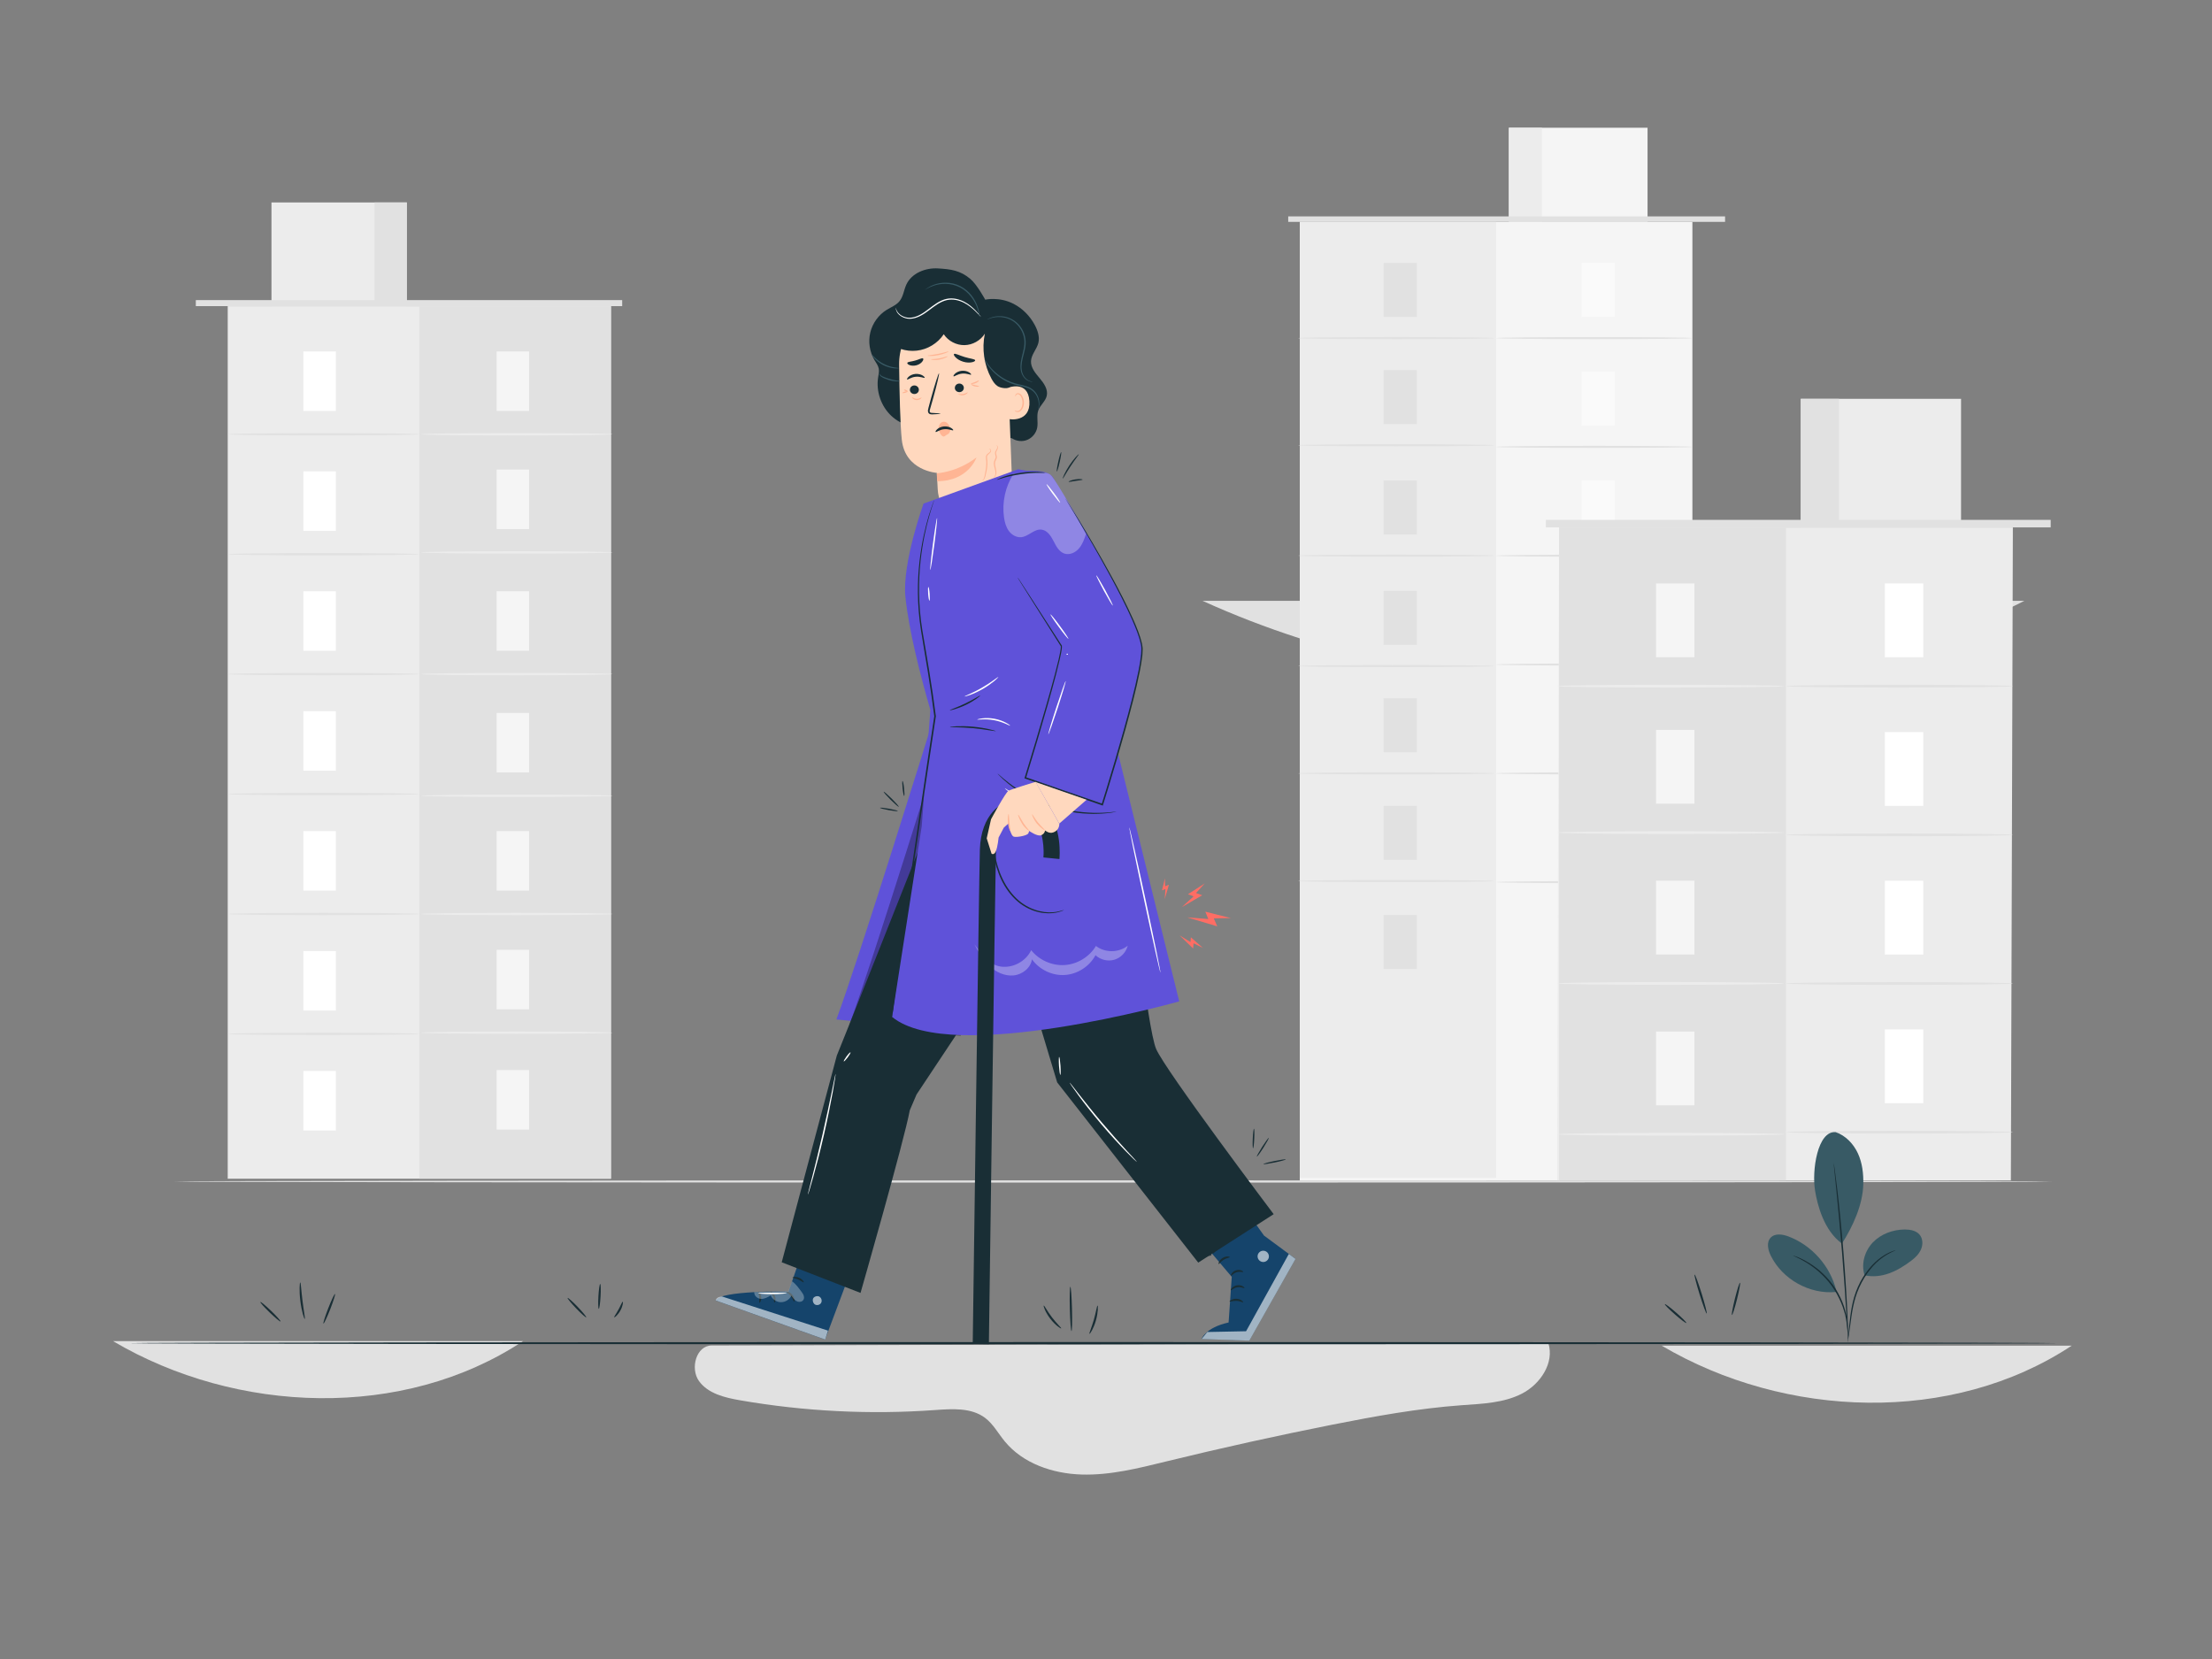 <?xml version="1.0" encoding="UTF-8"?><svg id="a" xmlns="http://www.w3.org/2000/svg" viewBox="0 0 400 300"><rect x="0" y="0" width="400" height="300" fill="#808080" stroke="none"/><defs><style>.b{fill:#fff;}.c{fill:#fafafa;}.d{opacity:.6;}.e{fill:#f5f5f5;}.f{fill:#e1e1e1;}.g{fill:#385a65;}.h{opacity:.3;}.i{fill:#192e35;}.j{fill:#5f52d9;}.k{fill:#ffd8be;}.l{fill:#ffb594;}.m{fill:#15446b;}.n{fill:#ff6d64;}.o{fill:#ececec;}</style></defs><g><path class="i" d="M160.36,56.02c.8-.49,1.72-.84,2.31-1.57,.68-.84,.77-2.01,1.23-3,.96-2.07,3.47-3.06,5.75-2.91,2.28,.14,3.99,.35,5.82,1.9,1.22,1.03,2.69,3.75,2.69,3.75,0,0,2.49-.58,5.08,.73,1.64,.83,2.98,2.19,3.86,3.81,.54,1.01,.94,2.17,.67,3.28-.29,1.15-1.27,2.09-1.33,3.27-.07,1.19,.8,2.21,1.57,3.12,.77,.91,1.55,2.04,1.27,3.2-.24,.99-1.19,1.67-1.53,2.63-.34,.98,0,2.07-.19,3.1-.18,.96-.87,1.82-1.77,2.2-.9,.38-2,.27-2.81-.28l-14.75-2.12c-2.48,.55-5.21-.2-7.06-1.94-1.85-1.74-2.77-4.42-2.38-6.93,.08-.53,.22-1.06,.12-1.59-.11-.58-.48-1.06-.78-1.56-.88-1.49-1.16-3.32-.75-5,.41-1.68,1.5-3.18,2.97-4.09Z"/><path class="k" d="M176.7,94.89c3.66-.22,6.47-3.32,6.34-6.98l-.83-22.05c-.04-5.93-3.51-10.85-9.44-10.65l-.55,.05c-5.5,.51-9.69,5.15-9.63,10.68,.06,5.14,.19,10.82,.48,13.55,.59,5.66,6.34,6.02,6.34,6.02,.01,0,.08,1.32,.16,2.98,.18,3.75,3.39,6.63,7.13,6.4h0Z"/><path class="l" d="M169.4,85.58s3.59-.12,7.18-2.86c0,0-1.42,4.29-7.12,4.3l-.06-1.44Z"/><g><path class="i" d="M164.53,70.51c.02,.43,.41,.76,.86,.74,.45-.02,.79-.38,.77-.81-.02-.43-.41-.76-.85-.74-.45,.02-.79,.38-.77,.81Z"/><path class="i" d="M164.03,68.62c.11,.1,.68-.41,1.55-.49,.87-.09,1.55,.3,1.63,.18,.04-.05-.08-.23-.37-.41-.29-.18-.78-.33-1.32-.28-.54,.05-.98,.29-1.22,.52-.25,.23-.32,.43-.27,.47Z"/></g><g><path class="i" d="M172.66,70.17c.02,.43,.41,.76,.86,.74,.45-.02,.79-.38,.77-.81-.02-.43-.41-.76-.85-.74-.45,.02-.79,.38-.77,.81Z"/><path class="i" d="M172.43,68.05c.11,.1,.68-.41,1.55-.49,.87-.09,1.55,.3,1.63,.18,.04-.05-.08-.23-.37-.41-.29-.18-.78-.33-1.32-.28-.54,.05-.98,.29-1.22,.52-.25,.23-.32,.43-.27,.47Z"/></g><path class="i" d="M170.07,74.79s-.55-.09-1.44-.12c-.22,0-.44-.03-.49-.18-.07-.16,0-.4,.09-.67,.16-.56,.33-1.14,.5-1.75,.69-2.49,1.17-4.54,1.07-4.56-.1-.03-.74,1.97-1.43,4.47-.16,.61-.32,1.2-.47,1.76-.06,.26-.18,.56-.03,.88,.08,.16,.25,.27,.4,.29,.15,.03,.27,.02,.38,.02,.89-.03,1.43-.08,1.43-.13Z"/><path class="i" d="M176.35,65.16c-.04-.25-.92-.29-1.91-.6-.99-.29-1.75-.73-1.93-.54-.08,.09,.02,.34,.31,.62,.28,.29,.77,.59,1.36,.77,.59,.18,1.17,.18,1.56,.1,.4-.08,.62-.23,.6-.35Z"/><path class="i" d="M166.92,64.83c-.2-.16-.73,.19-1.43,.37-.69,.21-1.33,.19-1.42,.42-.04,.11,.1,.28,.41,.4,.3,.12,.77,.16,1.25,.03,.48-.13,.86-.41,1.05-.67,.2-.26,.23-.48,.14-.56Z"/><path class="k" d="M182.13,70.17c.09-.05,3.79-1.51,4.02,2.37,.23,3.88-3.71,3.32-3.73,3.21-.01-.11-.29-5.58-.29-5.58Z"/><path class="l" d="M183.52,74.21s.07,.04,.19,.09c.11,.04,.31,.07,.51-.02,.4-.18,.71-.85,.68-1.55-.01-.35-.11-.69-.25-.96-.14-.28-.33-.46-.54-.49-.21-.04-.35,.1-.39,.21-.05,.11-.02,.19-.04,.2-.01,.01-.09-.06-.07-.22,.01-.08,.05-.17,.14-.25,.09-.08,.22-.13,.37-.12,.3,0,.59,.26,.74,.56,.17,.3,.29,.67,.3,1.07,.02,.78-.33,1.54-.89,1.74-.27,.09-.5,.02-.63-.07-.13-.09-.15-.17-.14-.18Z"/><path class="l" d="M179.66,86.37s.1-.01,.22-.13c.12-.11,.24-.34,.28-.63,.04-.29-.01-.65-.11-1.01-.08-.36-.19-.76-.07-1.14,.06-.19,.18-.36,.25-.58,.08-.22,.01-.46-.05-.63-.06-.18-.09-.33-.05-.47,.04-.14,.12-.27,.18-.4,.15-.25,.16-.53,.09-.69-.08-.16-.2-.18-.2-.17-.01,.02,.08,.06,.12,.19,.04,.14,.02,.36-.14,.59-.07,.12-.16,.25-.22,.43-.06,.18-.02,.4,.03,.57,.05,.18,.09,.35,.03,.52-.05,.17-.17,.35-.25,.57-.14,.46,0,.9,.09,1.25,.11,.36,.17,.67,.15,.95-.01,.27-.1,.48-.19,.59-.09,.12-.17,.17-.16,.18Z"/><path class="l" d="M177.57,86.92s.11,0,.24-.1c.14-.11,.27-.33,.36-.62,.14-.58,.36-1.37,.39-2.29,0-.23,0-.45-.02-.67-.02-.22-.07-.42-.06-.59,0-.37,.34-.52,.55-.75,.11-.11,.19-.25,.19-.39,0-.15-.07-.25-.14-.31-.16-.12-.28-.04-.26-.03,0,.02,.1-.02,.21,.09,.05,.05,.09,.14,.08,.23-.01,.1-.08,.2-.18,.3-.1,.1-.24,.17-.38,.3-.14,.12-.26,.33-.27,.55-.02,.21,.03,.42,.05,.63,.02,.21,.03,.42,.02,.64-.03,.88-.22,1.68-.33,2.26-.06,.28-.16,.49-.27,.6-.1,.12-.2,.15-.19,.16Z"/><path class="i" d="M161.12,61.5c1.33-3.69,4.68-6.58,8.52-7.35,3.84-.77,8.05,.61,10.69,3.5,2.64,2.89,3.64,7.2,2.53,10.96-.15,.52,.12,1.16-.35,1.44-.5,.3-1.66,.09-2.14-.24-.48-.33-.81-.83-1.09-1.35-1.33-2.45-1.76-5.39-1.19-8.12-.78,1.24-2.22,2.05-3.69,2.07-1.47,.02-2.93-.74-3.74-1.97-1.09,1.64-2.93,2.76-4.89,2.97-1.96,.22-4-.46-5.42-1.82l.77-.11Z"/><path class="l" d="M171.39,76.6c-.29-.34-.75-.43-1.11-.23-.36,.2-.59,.69-.55,1.17,.03,.49,.41,1.22,.79,1.38,.26,.11,.45-.2,.71-.31,.19-.08,.38-.22,.49-.43,.16-.3,.14-.71,0-1.05-.13-.33-.25-.45-.48-.68"/><path class="l" d="M168.34,64.98c-.01,.06,.71,.21,1.58,.04,.88-.16,1.49-.55,1.46-.6-.03-.06-.67,.23-1.5,.38-.83,.16-1.53,.12-1.54,.18Z"/><path class="l" d="M167.71,64.32c0,.06,.9,.12,1.98-.1,1.08-.21,1.89-.61,1.87-.67-.03-.06-.85,.23-1.91,.44-1.06,.21-1.93,.26-1.93,.32Z"/><path class="l" d="M175.58,69.48c-.03,.05,.26,.28,.69,.39,.43,.11,.8,.05,.8,0,0-.07-.34-.11-.74-.22-.4-.1-.72-.23-.75-.17Z"/><path class="l" d="M175.56,69.38c0,.06,.39,.1,.82-.07,.44-.17,.69-.46,.65-.51-.04-.05-.34,.14-.73,.29-.39,.16-.74,.22-.74,.28Z"/><path class="l" d="M163.48,70.48c-.02,.06,.1,.17,.28,.24s.34,.09,.36,.03c.02-.06-.1-.17-.28-.24-.18-.07-.34-.09-.36-.03Z"/><path class="l" d="M163.18,71.06c.02,.06,.25,.05,.52-.03,.27-.08,.47-.19,.45-.25-.02-.06-.25-.05-.52,.03-.27,.08-.47,.19-.45,.25Z"/><path class="l" d="M164.9,71.81s.02,.13,.16,.26c.14,.13,.39,.26,.69,.28,.3,.01,.56-.1,.71-.22,.15-.12,.2-.23,.18-.25-.04-.05-.38,.26-.88,.24-.5-.02-.81-.35-.86-.31Z"/><path class="l" d="M173.23,71.23s.38,.33,.95,.24c.58-.09,.88-.49,.83-.52-.05-.05-.37,.22-.87,.3-.49,.09-.89-.07-.92,0Z"/><path class="g" d="M186.8,69.02s-.26,0-.67-.16c-.4-.17-.95-.61-1.22-1.36-.28-.75-.22-1.73,.04-2.76,.12-.52,.28-1.06,.4-1.64,.12-.58,.18-1.21,.08-1.84-.18-1.27-.87-2.36-1.72-3.05-.86-.7-1.86-.99-2.68-1.03-.83-.05-1.49,.12-1.92,.29-.21,.08-.38,.16-.48,.22-.1,.06-.16,.09-.15,.1,0,.02,.23-.1,.66-.24,.43-.13,1.08-.28,1.88-.21,.79,.06,1.75,.35,2.56,1.03,.81,.67,1.45,1.72,1.62,2.92,.18,1.21-.23,2.35-.46,3.4-.25,1.05-.3,2.08,.02,2.87,.31,.79,.91,1.23,1.34,1.38,.22,.08,.4,.1,.52,.1,.12,0,.18-.01,.18-.02Z"/><path class="b" d="M161.99,55.62s0,.07,0,.19c.02,.12,.06,.31,.16,.52,.2,.43,.74,.96,1.56,1.2,.83,.27,1.91,.05,2.88-.49,.99-.53,1.89-1.37,2.95-2.04,.53-.33,1.09-.6,1.66-.73,.57-.13,1.14-.12,1.67-.02,1.07,.2,1.93,.72,2.58,1.22,.65,.51,1.12,.99,1.44,1.33,.32,.34,.5,.53,.51,.52,.01,0-.14-.22-.44-.58-.3-.35-.76-.86-1.41-1.39-.65-.53-1.53-1.07-2.64-1.3-.55-.11-1.16-.13-1.76,0-.6,.13-1.19,.41-1.73,.75-1.09,.69-1.97,1.53-2.93,2.05-.94,.54-1.95,.75-2.73,.52-.79-.21-1.31-.69-1.53-1.08-.23-.4-.22-.67-.25-.67Z"/><path class="g" d="M167.2,52.47s.61-.48,1.77-.85c.57-.18,1.29-.32,2.09-.29,.79,.02,1.67,.2,2.49,.62,.82,.41,1.48,1.01,1.98,1.63,.5,.62,.84,1.26,1.07,1.82,.45,1.13,.49,1.9,.54,1.89,.01,0,.01-.19-.03-.53-.04-.34-.15-.83-.36-1.42-.21-.58-.55-1.25-1.05-1.9-.51-.65-1.19-1.27-2.05-1.7-.85-.43-1.76-.62-2.58-.62-.82-.02-1.56,.14-2.14,.35-.58,.21-1.02,.46-1.3,.66-.28,.2-.42,.33-.41,.34Z"/><path class="g" d="M157.61,64.07s.13,.3,.48,.7c.34,.4,.91,.88,1.63,1.25,.72,.36,1.44,.53,1.97,.58,.53,.05,.85,0,.85-.03,0-.07-1.31-.03-2.71-.75-1.41-.7-2.15-1.79-2.21-1.74Z"/><path class="g" d="M159.02,67.53s-.03,.06,0,.17c.03,.11,.12,.26,.28,.38,.32,.24,.8,.44,1.35,.62,1.12,.35,2.07,.3,2.07,.24,0-.07-.92-.12-2-.46-.53-.17-1.03-.35-1.33-.53-.31-.19-.34-.43-.37-.43Z"/><path class="g" d="M187.71,74.05s.03-.04,.07-.14c.04-.09,.08-.23,.12-.42,.07-.37,.09-.93-.13-1.58-.21-.64-.7-1.37-1.51-1.79-.81-.43-1.8-.53-2.75-.81-1.93-.57-3.4-1.75-4.26-2.72-.88-.99-1.22-1.74-1.26-1.72-.01,0,.07,.2,.24,.53,.18,.33,.47,.79,.9,1.3,.84,1.02,2.34,2.26,4.32,2.84,.98,.29,1.95,.38,2.72,.78,.77,.38,1.24,1.05,1.46,1.65,.23,.61,.23,1.15,.19,1.51-.05,.36-.12,.56-.1,.56Z"/><path class="i" d="M169.19,78.11c.11,.1,.68-.41,1.55-.49,.87-.09,1.55,.3,1.63,.18,.04-.05-.08-.23-.37-.41-.29-.18-.78-.33-1.32-.28-.54,.05-.98,.29-1.22,.52-.25,.23-.32,.43-.27,.47Z"/></g><path class="f" d="M217.46,108.65c44.81,20.37,105.2,22.1,148.61,0H217.46Z"/><path class="f" d="M371.16,213.65c0,.11-76.07,.2-169.88,.2s-169.89-.09-169.89-.2,76.05-.2,169.89-.2,169.88,.09,169.88,.2Z"/><g><rect class="o" x="41.18" y="55.37" width="69.3" height="157.78"/><rect class="f" x="75.83" y="55.37" width="34.65" height="157.78"/><rect class="o" x="49.09" y="36.61" width="24.47" height="18.76"/><rect class="f" x="67.73" y="36.61" width="5.83" height="18.76"/><rect class="f" x="35.41" y="54.27" width="77.1" height="1.09"/><rect class="b" x="54.86" y="63.55" width="5.87" height="10.76"/><path class="f" d="M75.83,78.53c0,.11-7.76,.21-17.32,.21s-17.33-.09-17.33-.21,7.76-.21,17.33-.21,17.32,.09,17.32,.21Z"/><g><rect class="e" x="89.81" y="63.55" width="5.87" height="10.76"/><path class="o" d="M110.78,78.53c0,.11-7.76,.21-17.32,.21s-17.33-.09-17.33-.21,7.76-.21,17.33-.21,17.32,.09,17.32,.21Z"/></g><g><rect class="e" x="89.81" y="84.91" width="5.87" height="10.76"/><path class="o" d="M110.78,99.89c0,.11-7.76,.21-17.32,.21s-17.33-.09-17.33-.21,7.76-.21,17.33-.21,17.32,.09,17.32,.21Z"/></g><g><rect class="e" x="89.81" y="106.91" width="5.87" height="10.76"/><path class="o" d="M110.78,121.9c0,.11-7.76,.21-17.32,.21s-17.33-.09-17.33-.21,7.76-.21,17.33-.21,17.32,.09,17.32,.21Z"/></g><g><rect class="e" x="89.81" y="128.92" width="5.87" height="10.76"/><path class="o" d="M110.78,143.9c0,.11-7.76,.21-17.32,.21s-17.33-.09-17.33-.21,7.76-.21,17.33-.21,17.32,.09,17.32,.21Z"/></g><g><rect class="e" x="89.81" y="150.29" width="5.87" height="10.76"/><path class="o" d="M110.78,165.28c0,.11-7.76,.21-17.32,.21s-17.33-.09-17.33-.21,7.76-.21,17.33-.21,17.32,.09,17.32,.21Z"/></g><g><rect class="e" x="89.81" y="171.76" width="5.87" height="10.76"/><rect class="e" x="89.81" y="193.5" width="5.87" height="10.76"/><path class="o" d="M110.78,186.74c0,.11-7.76,.21-17.32,.21s-17.33-.09-17.33-.21,7.76-.21,17.33-.21,17.32,.09,17.32,.21Z"/></g><rect class="b" x="54.86" y="85.23" width="5.87" height="10.76"/><path class="f" d="M75.83,100.22c0,.11-7.76,.21-17.32,.21s-17.33-.09-17.33-.21,7.76-.21,17.33-.21,17.32,.09,17.32,.21Z"/><rect class="b" x="54.86" y="106.92" width="5.87" height="10.76"/><path class="f" d="M75.83,121.9c0,.11-7.76,.21-17.32,.21s-17.33-.09-17.33-.21,7.76-.21,17.33-.21,17.32,.09,17.32,.21Z"/><rect class="b" x="54.86" y="128.61" width="5.87" height="10.76"/><path class="f" d="M75.83,143.59c0,.11-7.76,.21-17.32,.21s-17.33-.09-17.33-.21,7.76-.21,17.33-.21,17.32,.09,17.32,.21Z"/><rect class="b" x="54.86" y="150.29" width="5.87" height="10.76"/><path class="f" d="M75.83,165.28c0,.11-7.76,.21-17.32,.21s-17.33-.09-17.33-.21,7.76-.21,17.33-.21,17.32,.09,17.32,.21Z"/><rect class="b" x="54.86" y="171.98" width="5.87" height="10.76"/><path class="f" d="M75.83,186.96c0,.11-7.76,.21-17.32,.21s-17.33-.09-17.33-.21,7.76-.21,17.33-.21,17.32,.09,17.32,.21Z"/><rect class="b" x="54.86" y="193.67" width="5.87" height="10.76"/></g><g><rect class="e" x="235.03" y="40.12" width="71" height="173.34" transform="translate(541.07 253.58) rotate(180)"/><rect class="o" x="235.03" y="40.12" width="35.5" height="172.87" transform="translate(505.57 253.11) rotate(180)"/><rect class="e" x="272.85" y="23.1" width="25.07" height="17.02" transform="translate(570.78 63.22) rotate(180)"/><rect class="o" x="272.85" y="23.1" width="5.98" height="17.02" transform="translate(551.68 63.22) rotate(180)"/><polyline class="f" points="311.95 40.12 311.95 39.13 232.95 39.13 232.95 40.12"/><rect class="c" x="286.01" y="47.54" width="6.01" height="9.76" transform="translate(578.03 104.85) rotate(180)"/><path class="f" d="M270.53,61.14c0,.1,7.95,.19,17.75,.19s17.75-.08,17.75-.19-7.95-.19-17.75-.19-17.75,.08-17.75,.19Z"/><g><rect class="f" x="250.2" y="47.54" width="6.01" height="9.76" transform="translate(506.41 104.85) rotate(180)"/><path class="f" d="M234.72,61.14c0,.1,7.95,.19,17.75,.19s17.75-.08,17.75-.19-7.95-.19-17.75-.19-17.75,.08-17.75,.19Z"/></g><g><rect class="f" x="250.2" y="66.92" width="6.01" height="9.76" transform="translate(506.41 143.61) rotate(180)"/><path class="f" d="M234.72,80.52c0,.1,7.95,.19,17.75,.19s17.75-.08,17.75-.19-7.95-.19-17.75-.19-17.75,.08-17.75,.19Z"/></g><g><rect class="f" x="250.2" y="86.89" width="6.01" height="9.76" transform="translate(506.41 183.54) rotate(180)"/><path class="f" d="M234.72,100.48c0,.1,7.95,.19,17.75,.19s17.75-.08,17.75-.19-7.95-.19-17.75-.19-17.75,.08-17.75,.19Z"/></g><g><rect class="f" x="250.2" y="106.86" width="6.01" height="9.76" transform="translate(506.41 223.48) rotate(180)"/><path class="f" d="M234.72,120.45c0,.1,7.95,.19,17.75,.19s17.75-.08,17.75-.19-7.95-.19-17.75-.19-17.75,.08-17.75,.19Z"/></g><g><rect class="f" x="250.2" y="126.25" width="6.01" height="9.76" transform="translate(506.41 262.27) rotate(180)"/><path class="f" d="M234.72,139.85c0,.1,7.95,.19,17.75,.19s17.75-.08,17.75-.19-7.95-.19-17.75-.19-17.75,.08-17.75,.19Z"/></g><g><rect class="f" x="250.2" y="145.73" width="6.01" height="9.76" transform="translate(506.41 301.22) rotate(180)"/><rect class="f" x="250.2" y="165.46" width="6.01" height="9.76" transform="translate(506.41 340.68) rotate(180)"/><path class="f" d="M234.72,159.32c0,.1,7.95,.19,17.75,.19s17.75-.08,17.75-.19-7.95-.19-17.75-.19-17.75,.08-17.75,.19Z"/></g><rect class="c" x="286.01" y="67.22" width="6.01" height="9.76" transform="translate(578.03 144.2) rotate(180)"/><path class="f" d="M270.53,80.81c0,.1,7.95,.19,17.75,.19s17.75-.08,17.75-.19-7.95-.19-17.75-.19-17.75,.08-17.75,.19Z"/><rect class="c" x="286.01" y="86.9" width="6.01" height="9.76" transform="translate(578.03 183.56) rotate(180)"/><path class="f" d="M270.53,100.49c0,.1,7.95,.19,17.75,.19s17.75-.08,17.75-.19-7.95-.19-17.75-.19-17.75,.08-17.75,.19Z"/><rect class="c" x="286.01" y="106.58" width="6.01" height="9.76" transform="translate(578.03 222.91) rotate(180)"/><path class="f" d="M270.53,120.17c0,.1,7.95,.19,17.75,.19s17.75-.08,17.75-.19-7.95-.19-17.75-.19-17.75,.08-17.75,.19Z"/><rect class="c" x="286.01" y="126.25" width="6.01" height="9.76" transform="translate(578.03 262.27) rotate(180)"/><path class="f" d="M270.53,139.85c0,.1,7.95,.19,17.75,.19s17.75-.08,17.75-.19-7.95-.19-17.75-.19-17.75,.08-17.75,.19Z"/><rect class="c" x="286.01" y="145.93" width="6.01" height="9.76" transform="translate(578.03 301.62) rotate(180)"/><path class="f" d="M270.53,159.52c0,.1,7.95,.19,17.75,.19s17.75-.08,17.75-.19-7.95-.19-17.75-.19-17.75,.08-17.75,.19Z"/><rect class="c" x="286.01" y="165.61" width="6.01" height="9.76" transform="translate(578.03 340.98) rotate(180)"/></g><g><polygon class="o" points="281.58 213.46 363.63 213.46 363.99 95.37 281.93 95.37 281.58 213.46"/><rect class="f" x="281.93" y="95.37" width="41.03" height="118.09" transform="translate(604.89 308.84) rotate(180)"/><rect class="o" x="325.64" y="72.13" width="28.98" height="23.25" transform="translate(680.26 167.5) rotate(180)"/><rect class="f" x="325.64" y="72.13" width="6.91" height="23.25" transform="translate(658.19 167.5) rotate(180)"/><rect class="f" x="279.53" y="94.02" width="91.29" height="1.36" transform="translate(650.36 189.39) rotate(180)"/><rect class="b" x="340.85" y="105.51" width="6.95" height="13.34" transform="translate(688.64 224.36) rotate(180)"/><path class="f" d="M322.96,124.08c0,.14,9.19,.25,20.51,.25s20.51-.11,20.51-.25-9.18-.25-20.51-.25-20.51,.11-20.51,.25Z"/><g><rect class="e" x="299.46" y="105.51" width="6.95" height="13.34" transform="translate(605.87 224.36) rotate(180)"/><path class="o" d="M281.58,124.08c0,.14,9.19,.25,20.51,.25s20.51-.11,20.51-.25-9.18-.25-20.51-.25-20.51,.11-20.51,.25Z"/></g><g><rect class="e" x="299.46" y="131.99" width="6.95" height="13.34" transform="translate(605.87 277.32) rotate(180)"/><path class="o" d="M281.58,150.56c0,.14,9.19,.25,20.51,.25s20.51-.11,20.51-.25-9.18-.25-20.51-.25-20.51,.11-20.51,.25Z"/></g><g><rect class="e" x="299.46" y="159.27" width="6.95" height="13.34" transform="translate(605.87 331.87) rotate(180)"/><path class="o" d="M281.58,177.84c0,.14,9.19,.25,20.51,.25s20.51-.11,20.51-.25-9.18-.25-20.51-.25-20.51,.11-20.51,.25Z"/></g><g><rect class="e" x="299.46" y="186.54" width="6.95" height="13.34" transform="translate(605.87 386.42) rotate(180)"/><path class="o" d="M281.58,205.11c0,.14,9.19,.25,20.51,.25s20.51-.11,20.51-.25-9.18-.25-20.51-.25-20.51,.11-20.51,.25Z"/></g><rect class="b" x="340.85" y="132.4" width="6.95" height="13.34" transform="translate(688.64 278.13) rotate(180)"/><path class="f" d="M322.96,150.97c0,.14,9.19,.25,20.51,.25s20.51-.11,20.51-.25-9.18-.25-20.51-.25-20.51,.11-20.51,.25Z"/><rect class="b" x="340.85" y="159.28" width="6.95" height="13.34" transform="translate(688.64 331.89) rotate(180)"/><path class="f" d="M322.96,177.85c0,.14,9.19,.25,20.51,.25s20.51-.11,20.51-.25-9.18-.25-20.51-.25-20.51,.11-20.51,.25Z"/><rect class="b" x="340.85" y="186.16" width="6.95" height="13.34" transform="translate(688.64 385.65) rotate(180)"/><path class="f" d="M322.96,204.73c0,.14,9.19,.25,20.51,.25s20.51-.11,20.51-.25-9.18-.25-20.51-.25-20.51,.11-20.51,.25Z"/></g><path class="f" d="M280,242.89l-151.29,.42c-2.81-.01-3.95,4.15-2.31,6.43,1.65,2.28,4.67,3,7.45,3.48,11.62,2.01,23.49,2.61,35.25,1.76,3.1-.22,6.52-.46,9.01,1.4,1.49,1.11,2.39,2.82,3.57,4.25,3.3,4.03,8.69,5.85,13.89,6.01,5.2,.16,10.32-1.14,15.38-2.38,9.95-2.43,19.96-4.65,30.01-6.64,7.72-1.53,15.49-2.94,23.34-3.51,3.72-.27,7.6-.39,10.92-2.1,3.32-1.7,5.9-5.57,4.77-9.13Z"/><path class="f" d="M20.44,242.52c22.36,13.19,52.49,14.31,74.14,0H20.44Z"/><path class="f" d="M300.49,243.34c22.36,13.19,52.49,14.31,74.14,0h-74.14Z"/><g><path class="i" d="M50.73,238.96c-.08,.08-.95-.65-1.96-1.62-1.01-.97-1.76-1.82-1.69-1.9,.08-.08,.95,.65,1.96,1.62,1.01,.97,1.76,1.82,1.69,1.9Z"/><path class="i" d="M55.11,238.51c-.1,.03-.58-1.41-.8-3.26-.23-1.85-.12-3.36-.02-3.35,.11,0,.18,1.49,.41,3.31,.22,1.82,.52,3.28,.41,3.3Z"/><path class="i" d="M60.58,233.99c.1,.04-.29,1.27-.86,2.75-.58,1.48-1.13,2.64-1.23,2.6-.1-.04,.29-1.27,.86-2.75,.58-1.48,1.13-2.64,1.23-2.6Z"/><path class="i" d="M106.02,238.22c-.08,.07-.9-.65-1.83-1.62-.93-.97-1.62-1.82-1.55-1.89,.08-.07,.9,.65,1.83,1.62,.93,.97,1.62,1.82,1.54,1.89Z"/><path class="i" d="M108.28,236.68c-.11,0-.14-1.02-.07-2.26,.07-1.24,.22-2.25,.32-2.24,.11,0,.14,1.02,.07,2.26-.07,1.24-.22,2.24-.32,2.24Z"/><path class="i" d="M111.07,238.22c-.08-.08,.36-.64,.77-1.41,.42-.76,.66-1.43,.77-1.41,.1,.02,.02,.78-.43,1.59-.45,.82-1.04,1.29-1.11,1.22Z"/><path class="i" d="M191.9,240.22c-.06,.08-1.08-.58-1.98-1.76-.91-1.18-1.28-2.34-1.18-2.37,.11-.05,.62,1,1.49,2.13,.86,1.14,1.74,1.91,1.67,2Z"/><path class="i" d="M193.76,240.71c-.11,0-.24-1.79-.3-4.01-.06-2.22-.01-4.01,.09-4.02,.11,0,.24,1.79,.3,4.01,.06,2.21,.01,4.01-.09,4.02Z"/><path class="i" d="M197.01,241.19c-.1-.05,.39-1.14,.79-2.53,.4-1.4,.56-2.58,.67-2.57,.1,0,.12,1.23-.29,2.68-.41,1.45-1.08,2.48-1.17,2.43Z"/><path class="i" d="M304.94,239.24c-.07,.08-1-.62-2.07-1.56-1.07-.94-1.89-1.77-1.81-1.85,.07-.08,1,.62,2.07,1.56,1.07,.94,1.89,1.77,1.81,1.85Z"/><path class="i" d="M308.62,237.53c-.1,.03-.67-1.52-1.28-3.47-.6-1.95-1.01-3.55-.9-3.58s.67,1.52,1.28,3.47c.6,1.95,1.01,3.55,.9,3.58Z"/><path class="i" d="M313.19,237.79c-.1-.03,.14-1.35,.54-2.96,.4-1.61,.81-2.9,.92-2.87,.1,.03-.14,1.35-.54,2.96-.4,1.61-.81,2.9-.92,2.87Z"/></g><path class="m" d="M155.11,226.46l-5.91,15.78-19.8-7.07c.79-1.85,13.19-1.62,13.19-1.62l3.71-10.7,8.81,3.61Z"/><g class="d"><path class="b" d="M148.23,234.52c.35,.24,.46,.77,.23,1.12-.23,.35-.76,.47-1.11,.24-.35-.24-.5-.86-.24-1.19,.27-.33,.9-.43,1.18-.12"/></g><g class="d"><path class="b" d="M149.21,242.24l.52-1.62-19.18-6.18s-1.02,.07-1.14,.72l19.8,7.07Z"/></g><path class="i" d="M142.23,233.62c-.03,.1,.44,.31,.8,.79,.38,.47,.47,.98,.58,.97,.1,.01,.16-.62-.29-1.19-.45-.58-1.07-.67-1.08-.58Z"/><path class="i" d="M139.32,233.59c-.06,.09,.3,.4,.49,.92,.2,.52,.12,.99,.22,1.02,.09,.05,.35-.49,.12-1.14-.23-.65-.79-.89-.82-.8Z"/><path class="i" d="M137.33,235.57c.08,.05,.39-.38,.33-1-.05-.62-.44-.99-.51-.92-.08,.06,.11,.45,.15,.96,.05,.51-.07,.92,.03,.97Z"/><path class="i" d="M143.33,231.03c0,.1,.5,.13,1.03,.36,.54,.22,.9,.56,.98,.49,.08-.05-.21-.56-.84-.82-.63-.27-1.19-.12-1.17-.03Z"/><g class="h"><path class="b" d="M142.56,233.49c.24-.53,.4-1.24,.68-1.79,.72,.53,1.23,1.27,1.77,1.99,.31,.4,.54,.98,.25,1.4-.26,.37-.83,.41-1.23,.19-.4-.22-.67-.61-.92-.99-.33,.71-1.1,1.19-1.88,1.19s-1.54-.5-1.86-1.22c-.54,.32-1.12,.64-1.74,.62-.63-.02-1.28-.54-1.24-1.22l6.18-.17Z"/></g><path class="b" d="M142.26,233.83c0,.07-1.15,.2-2.59,.2-1.43,0-2.59-.11-2.59-.18,0-.08,1.16-.08,2.59-.09,1.43,0,2.58,0,2.59,.07Z"/><path class="m" d="M222.17,239.16l.57-8.26-7.15-8.44,8.25-5.68,.23,.33,4.5,6.32,5.7,4.21-8.37,14.78-8.62-.3s.7-2.05,4.88-2.97Z"/><g class="d"><polygon class="b" points="234.27 227.65 225.91 242.43 217.29 242.13 218.31 240.87 225.33 240.73 233.06 226.76 234.27 227.65"/></g><path class="i" d="M222.36,235.37c.06,.09,.57-.17,1.23-.13,.67,.02,1.14,.34,1.21,.25,.08-.06-.38-.6-1.2-.63-.81-.04-1.33,.44-1.25,.51Z"/><path class="i" d="M222.57,233.33c.08,.06,.49-.43,1.18-.54,.69-.12,1.23,.22,1.29,.14,.03-.04-.06-.19-.3-.33-.23-.14-.62-.25-1.05-.18-.43,.07-.76,.3-.94,.51-.18,.21-.22,.38-.18,.4Z"/><path class="i" d="M222.61,230.69c.09,.05,.4-.44,1.01-.62,.61-.19,1.14,.03,1.19-.07,.02-.04-.08-.17-.32-.26-.23-.1-.6-.15-.98-.03-.38,.12-.66,.37-.79,.59-.14,.21-.15,.38-.11,.4Z"/><path class="i" d="M220.38,228.57c.1,.04,.36-.44,.91-.77,.54-.34,1.08-.36,1.09-.47,.03-.1-.63-.27-1.29,.15-.67,.41-.81,1.08-.71,1.09Z"/><path class="i" d="M219.31,226.76s.34-.31,.78-.87c.25-.33,.51-.67,.77-1.01,.13-.2,.31-.37,.42-.68,.05-.16,.05-.35-.03-.52-.08-.19-.32-.31-.51-.29-.38,.04-.59,.23-.82,.39-.22,.17-.4,.37-.54,.58-.29,.41-.44,.85-.5,1.23-.11,.76,.12,1.2,.15,1.18,.07-.01-.06-.46,.11-1.13,.08-.33,.24-.72,.51-1.07,.14-.18,.3-.35,.49-.49,.19-.14,.43-.29,.61-.3,.09,0,.13,.02,.16,.08,.03,.06,.04,.16,.01,.24-.05,.18-.23,.39-.35,.59-.24,.36-.47,.71-.7,1.06-.39,.61-.61,1-.57,1.03Z"/><path class="i" d="M219,227.01s.02-.45-.42-.99c-.44-.51-1.41-1.06-2.54-.55-.08,.06-.15,.18-.14,.3,0,.12,.05,.21,.09,.28,.1,.14,.21,.21,.3,.28,.19,.15,.4,.27,.6,.37,.4,.2,.79,.31,1.12,.36,.67,.1,1.08-.02,1.07-.06,0-.06-.41-.05-1.02-.2-.3-.08-.66-.2-1.01-.4-.18-.1-.36-.22-.53-.35-.09-.07-.18-.14-.22-.2-.04-.08-.03-.05-.01-.08,.03-.03,.15-.06,.25-.08,.11-.02,.22-.03,.32-.04,.21,0,.42,.02,.61,.07,.38,.1,.69,.3,.91,.5,.45,.42,.56,.83,.62,.8Z"/><g class="d"><path class="b" d="M227.41,227.15c-.02,.56,.42,1.04,.99,1.06,.56,.02,1.04-.42,1.06-.98,.02-.56-.42-1.04-.99-1.06-.56-.02-1.04,.42-1.06,.98Z"/></g><path class="j" d="M168.68,130.33s-13.44,43.34-17.44,54.02l20.16,2.02-2.72-56.04Z"/><path class="h" d="M171.02,131.3s-13.44,43.34-17.44,54.02l20.16,2.02-2.72-56.04Z"/><path class="i" d="M168.18,134.07v14.44s-16.53,41.72-16.86,42.38l-9.96,37.37,14.25,5.54s7.9-27.54,8.91-33.03l1.22-2.85,20.13-30.3s10.37-14.03,9.15-27.25l-3.46-12s-11.79,6.71-23.38,5.69Z"/><path class="i" d="M174.48,140.17l16.69,55.56,25.51,32.59,13.64-8.76s-19.63-26.03-21.26-29.89c-1.63-3.86-4.49-31.2-4.49-31.2,0,0-1.42-15.05-5.08-20.74-3.66-5.69-7.93-9.35-7.93-9.35l-17.08,11.79h0Z"/><path class="j" d="M166.99,91.07l17.12-6.21,5.17,.93,8.9,34.21,15.06,61.08s-41.21,11.66-51.92,2.81l5.36-34.51,1.56-21c-1.83-6.31-3.88-14.32-4.51-20.42-.63-6.1,3.27-16.88,3.27-16.88Z"/><path class="j" d="M183.06,85.4s6.03-1.03,7.3,.86c1.27,1.89,16.03,25.91,16.2,30.88,.17,4.98-7.18,28.2-7.18,28.2l-13.92-4.84s6.86-22.27,6.52-23.85c-.34-1.58-17.16-16.33-8.92-31.26Z"/><path class="i" d="M201.95,146.77s-.32,.08-.91,.17c-.29,.05-.65,.1-1.08,.13-.42,.03-.9,.09-1.43,.09-.53,.02-1.12,.03-1.74-.01-.63-.01-1.29-.09-2-.16-1.4-.19-2.92-.5-4.48-.99-1.55-.5-2.97-1.14-4.22-1.79-.61-.35-1.2-.67-1.72-1.02-.53-.33-1-.68-1.43-1-.44-.31-.79-.63-1.12-.91-.33-.27-.59-.52-.8-.73-.42-.42-.65-.65-.64-.67,.01-.01,.27,.2,.71,.59,.22,.2,.49,.44,.83,.69,.33,.26,.69,.57,1.13,.87,.43,.31,.9,.65,1.43,.97,.52,.34,1.11,.65,1.72,.99,1.24,.64,2.65,1.26,4.19,1.76,1.54,.48,3.04,.8,4.43,1,.69,.08,1.35,.17,1.97,.19,.62,.05,1.2,.05,1.73,.05,.53,.01,1.01-.03,1.43-.05,.42-.01,.78-.05,1.08-.09,.59-.06,.92-.09,.92-.07Z"/><g class="h"><path class="b" d="M183.26,85.7c-1.48,2.32-2.09,5.17-1.7,7.89,.13,.87,.36,1.74,.88,2.44,.52,.7,1.38,1.2,2.25,1.11,1.31-.14,2.32-1.51,3.63-1.37,1.03,.11,1.7,1.11,2.17,2.03,.47,.92,.99,1.96,1.97,2.3,.93,.32,1.98-.16,2.63-.9,.65-.74,.98-1.7,1.3-2.63,0,0-5.33-9.79-6.45-10.73-1.11-.94-6.69-.15-6.69-.15Z"/></g><path class="i" d="M184.07,104.48s.05,.07,.15,.21l.41,.62c.36,.56,.89,1.37,1.57,2.41,1.36,2.12,3.34,5.19,5.81,9.02v.02h.01c.03,.46-.06,.86-.13,1.28-.08,.42-.17,.84-.27,1.27-.2,.85-.42,1.73-.65,2.64-.47,1.81-1,3.72-1.57,5.72-1.14,4-2.44,8.38-3.86,13.02l-.08-.16c4.35,1.51,9.05,3.14,13.92,4.83l-.17,.09c.27-.87,.56-1.8,.85-2.74,1.15-3.76,2.24-7.44,3.23-11.01,.98-3.57,1.91-7.03,2.58-10.37l.23-1.24c.08-.41,.12-.83,.18-1.23,.07-.41,.08-.81,.1-1.22,.01-.2,.02-.4,0-.6-.01-.2-.05-.39-.09-.59-.35-1.56-.97-3.01-1.57-4.39-1.23-2.76-2.54-5.27-3.76-7.54-2.45-4.53-4.57-8.13-6.04-10.6-1.43-2.37-2.13-3.52-2.32-3.83,0,0,.06,.08,.17,.24l.47,.72c.41,.64,1.01,1.59,1.76,2.82,1.5,2.46,3.65,6.04,6.12,10.57,1.23,2.27,2.55,4.76,3.79,7.54,.61,1.39,1.23,2.84,1.6,4.44,.04,.2,.08,.4,.1,.61,.03,.21,.02,.42,.01,.62-.02,.41-.02,.84-.1,1.25-.06,.41-.1,.83-.18,1.25-.08,.41-.16,.83-.23,1.25-.66,3.35-1.59,6.81-2.57,10.39-.99,3.58-2.07,7.26-3.23,11.02-.29,.94-.58,1.87-.85,2.74l-.04,.13-.13-.05c-4.87-1.7-9.57-3.33-13.92-4.84l-.12-.04,.04-.12c1.42-4.64,2.73-9,3.88-13,.58-2,1.11-3.91,1.59-5.71,.24-.9,.46-1.78,.66-2.63,.1-.43,.19-.84,.27-1.26,.08-.41,.16-.83,.14-1.2v.03c-2.43-3.85-4.38-6.94-5.73-9.07-.66-1.06-1.18-1.88-1.53-2.44-.17-.27-.3-.48-.39-.63-.09-.14-.13-.22-.13-.22Z"/><path class="i" d="M189.06,85.51s-.5,0-1.31,0c-.8,0-1.92,.06-3.13,.24-1.22,.17-2.31,.42-3.08,.64-.78,.22-1.24,.41-1.26,.37-.01-.03,.43-.28,1.2-.55,.77-.27,1.87-.55,3.1-.72,1.23-.18,2.36-.21,3.18-.16,.82,.05,1.31,.16,1.3,.2Z"/><path class="i" d="M161.32,183.89s0-.08,.01-.24l.06-.71c.05-.63,.16-1.55,.3-2.74,.28-2.38,.73-5.81,1.31-10.05,1.16-8.48,2.87-20.18,4.81-33.09,.39-2.59,.77-5.13,1.14-7.56v.04c-.7-5.58-1.62-10.79-2.4-15.5-.75-4.73-.67-9.03-.27-12.56,.4-3.53,1.1-6.31,1.66-8.19,.29-.94,.53-1.66,.71-2.14,.09-.23,.15-.41,.2-.55,.05-.12,.07-.18,.08-.18,0,0-.01,.07-.05,.19l-.18,.55c-.17,.48-.39,1.21-.66,2.15-.53,1.88-1.2,4.65-1.58,8.18-.38,3.52-.43,7.8,.33,12.5,.8,4.7,1.73,9.91,2.44,15.5v.04c-.37,2.43-.75,4.97-1.14,7.56-1.94,12.91-3.67,24.6-4.88,33.07-.61,4.23-1.09,7.66-1.4,10.04-.16,1.19-.28,2.11-.35,2.73-.04,.3-.07,.54-.09,.71-.02,.16-.04,.24-.04,.24Z"/><path class="i" d="M177.25,125.79c.04,.05-1.04,.93-2.58,1.67-1.54,.74-2.89,1.04-2.91,.97-.02-.08,1.28-.49,2.79-1.22,1.51-.72,2.65-1.49,2.69-1.42Z"/><path class="i" d="M180.09,132.22s-.47-.04-1.22-.16c-.75-.12-1.78-.27-2.92-.38-1.15-.1-2.19-.14-2.95-.16-.76-.02-1.22-.02-1.23-.06,0-.03,.46-.1,1.23-.13,.76-.03,1.81-.03,2.97,.08,1.16,.11,2.2,.29,2.94,.46,.74,.17,1.19,.32,1.18,.35Z"/><path class="i" d="M192.43,164.54s-.08,.05-.23,.12c-.15,.07-.39,.16-.69,.25-.61,.18-1.55,.32-2.7,.2-1.14-.12-2.49-.52-3.78-1.35-1.29-.82-2.46-2.07-3.36-3.57-.9-1.51-1.45-3.1-1.78-4.58-.33-1.48-.46-2.84-.53-3.97-.06-1.14-.06-2.06-.06-2.7,0-.32,.01-.57,.02-.73,0-.17,.02-.26,.03-.26,0,0,.02,.09,.03,.26l.03,.73c.03,.63,.06,1.55,.14,2.68,.09,1.13,.24,2.47,.58,3.93,.33,1.45,.89,3.02,1.77,4.5,.88,1.47,2.02,2.7,3.27,3.5,1.24,.81,2.55,1.22,3.66,1.37,1.12,.14,2.04,.03,2.65-.12,.62-.14,.94-.29,.95-.26Z"/><path class="b" d="M201.23,109.5c-.07,.04-.79-1.16-1.61-2.66-.82-1.51-1.44-2.76-1.37-2.79,.07-.04,.78,1.16,1.61,2.66,.82,1.51,1.43,2.76,1.37,2.79Z"/><path class="b" d="M191.71,90.9c-.06,.04-.66-.67-1.34-1.59-.68-.92-1.18-1.71-1.12-1.75s.66,.67,1.34,1.59c.68,.92,1.18,1.71,1.12,1.75Z"/><path class="b" d="M209.85,175.89c-.07,.02-1.4-5.85-2.95-13.11-1.56-7.26-2.76-13.15-2.69-13.17,.07-.02,1.4,5.85,2.95,13.11,1.56,7.25,2.76,13.15,2.69,13.17Z"/><g class="h"><path class="b" d="M198.18,171.06c-1.18,1.97-3.36,3.3-5.65,3.45-2.29,.15-4.63-.89-6.06-2.69-.95,2.01-3.27,3.27-5.47,2.97-2.2-.3-3.41-2.32-4.79-4.02,.74,1.42,1.56,2.83,2.72,3.92,1.17,1.09,2.74,1.85,4.33,1.7,1.59-.14,3.13-1.34,3.35-2.92,1.33,1.87,3.66,2.99,5.95,2.84,2.29-.15,4.46-1.55,5.54-3.58,.89,.84,2.24,1.17,3.41,.82,1.17-.35,2.13-1.35,2.42-2.54-1.61,1.3-4.13,1.32-5.76,.04Z"/></g><path class="b" d="M168.22,103.06c-.07,0,.14-2.12,.48-4.71,.34-2.59,.68-4.68,.75-4.67,.07,0-.14,2.12-.48,4.71-.34,2.59-.67,4.68-.75,4.67Z"/><path class="b" d="M168.07,108.63c-.07,0-.18-.55-.23-1.23-.05-.69-.04-1.25,.04-1.26,.07,0,.18,.55,.23,1.23,.05,.69,.04,1.25-.04,1.26Z"/><path class="b" d="M193.2,115.52c-.06,.04-.84-.91-1.73-2.13-.9-1.22-1.57-2.24-1.51-2.29,.06-.04,.84,.91,1.73,2.13,.9,1.22,1.57,2.24,1.51,2.29Z"/><path class="b" d="M192.99,118.4c-.07,0-.14-.04-.14-.1s.06-.1,.14-.1,.14,.04,.14,.1-.06,.1-.14,.1Z"/><path class="b" d="M192.71,123.16c.07,.02-.57,2.2-1.44,4.85-.87,2.66-1.63,4.79-1.7,4.77-.07-.02,.57-2.2,1.44-4.85,.87-2.66,1.63-4.79,1.7-4.77Z"/><path class="b" d="M180.54,122.43s-.25,.32-.75,.73c-.5,.41-1.22,.94-2.07,1.43-.86,.49-1.68,.85-2.28,1.07-.61,.22-1,.31-1.01,.28-.03-.08,1.47-.61,3.15-1.59,1.69-.97,2.9-1.99,2.96-1.93Z"/><path class="b" d="M182.66,131.22c-.04,.08-1.23-.68-2.89-.98-1.66-.32-3.04-.03-3.05-.12-.03-.06,1.37-.47,3.1-.15,1.73,.31,2.89,1.2,2.84,1.24Z"/><path class="b" d="M188.76,146.79s-.45-.13-1.13-.44c-.68-.32-1.6-.79-2.58-1.38-.98-.59-1.83-1.19-2.43-1.64-.6-.46-.94-.77-.92-.79,.02-.03,.41,.23,1.03,.64,.62,.41,1.48,.98,2.46,1.57,.97,.59,1.87,1.09,2.53,1.44,.66,.36,1.06,.58,1.05,.62Z"/><path class="b" d="M151.11,194.17s-.02,.32-.11,.88c-.08,.56-.22,1.37-.4,2.37-.36,2-.91,4.75-1.6,7.77-.69,3.02-1.4,5.73-1.95,7.69-.27,.98-.51,1.76-.67,2.31-.17,.54-.27,.84-.29,.83-.02,0,.05-.31,.19-.86,.15-.59,.35-1.38,.59-2.33,.5-1.96,1.18-4.68,1.87-7.7,.69-3.01,1.27-5.76,1.68-7.74,.2-.96,.36-1.75,.48-2.35,.12-.56,.19-.86,.21-.86Z"/><path class="b" d="M153.8,190.3c.06,.04-.17,.45-.5,.9-.34,.45-.66,.78-.72,.73-.06-.04,.17-.45,.5-.9s.66-.78,.72-.73Z"/><path class="b" d="M191.74,194.38c-.07,0-.18-.72-.24-1.62-.06-.9-.04-1.64,.03-1.64,.07,0,.18,.72,.24,1.62,.06,.9,.04,1.64-.03,1.64Z"/><path class="b" d="M205.58,210.11s-.21-.16-.56-.49c-.35-.33-.83-.81-1.43-1.43-1.19-1.22-2.79-2.95-4.47-4.93-1.68-1.99-3.13-3.85-4.13-5.22-.5-.69-.9-1.25-1.17-1.64-.27-.39-.41-.62-.39-.63,.02-.01,.18,.19,.48,.57,.32,.42,.74,.95,1.24,1.59,1.05,1.34,2.51,3.18,4.19,5.16,1.68,1.98,3.25,3.73,4.4,4.98,.55,.6,1.01,1.09,1.37,1.48,.32,.35,.49,.55,.48,.57Z"/><path class="i" d="M191.11,85.26c-.07-.02,.04-.81,.26-1.78,.21-.97,.45-1.74,.52-1.72,.07,.02-.04,.81-.26,1.78-.21,.97-.45,1.74-.52,1.72Z"/><path class="i" d="M192.18,86.53c-.06-.03,.38-1.14,1.19-2.36,.81-1.23,1.65-2.07,1.7-2.02,.06,.05-.69,.96-1.48,2.17-.8,1.2-1.34,2.25-1.41,2.22Z"/><path class="i" d="M193.24,87.11c-.02-.07,.51-.31,1.23-.42,.71-.11,1.3-.04,1.3,.03,0,.08-.57,.13-1.26,.24-.69,.1-1.25,.23-1.27,.15Z"/><path class="i" d="M162.35,146.66c-.01,.07-.74,0-1.63-.16-.89-.16-1.59-.35-1.58-.42,.01-.07,.74,0,1.63,.16,.89,.16,1.59,.35,1.58,.42Z"/><path class="i" d="M162.52,145.89c-.05,.05-.7-.51-1.46-1.26-.75-.75-1.32-1.4-1.26-1.46,.05-.05,.7,.51,1.46,1.26,.75,.75,1.32,1.4,1.26,1.46Z"/><path class="i" d="M163.5,143.94c-.07,0-.2-.59-.28-1.35-.08-.75-.09-1.37-.01-1.37,.07,0,.2,.59,.28,1.35,.08,.75,.09,1.37,.01,1.37Z"/><path class="i" d="M226.59,207.64c-.07,0-.1-.8-.05-1.77,.04-.97,.14-1.76,.22-1.76,.07,0,.1,.8,.05,1.77-.04,.97-.14,1.76-.22,1.76Z"/><path class="i" d="M227.28,209.15c-.06-.04,.37-.83,.96-1.76,.6-.93,1.13-1.66,1.19-1.62,.06,.04-.37,.83-.96,1.76-.59,.93-1.13,1.66-1.19,1.62Z"/><path class="i" d="M228.47,210.5c-.02-.07,.87-.32,1.99-.55,1.11-.23,2.03-.36,2.04-.29,.02,.07-.87,.32-1.99,.55-1.11,.23-2.03,.36-2.04,.29Z"/><polygon class="k" points="191.55 148.93 196.49 144.62 191.98 143.06 188.13 141.72 187.28 141.42 191.55 148.93"/><g><path class="i" d="M178.82,243.08c.01-.82,1.11-82.42,1.29-89.33,.14-5.36,3.13-6.16,3.6-6.26,1.45-.14,2.54,.18,3.34,.97,1.69,1.71,1.75,5.33,1.63,6.59l2.9,.29c.02-.24,.55-5.91-2.47-8.97-1.44-1.46-3.38-2.07-5.75-1.82h-.06c-2.04,.3-5.93,2.58-6.11,9.11-.18,6.93-1.28,88.55-1.29,89.37l2.91,.04Z"/><g><path class="k" d="M187.28,141.38s-4.36,1.32-4.91,1.62c-.55,.3-3.16,5.15-3.16,5.15l-.78,3.45,.87,2.76s.42,.37,.77-.4c.34-.77,.51-2.51,.51-2.51l.95-1.8,.84-.75s.34,2.29,1,2.41c.66,.13,2.45-.23,2.6-.64l.14-.41s1.55,1.1,2.21,.76c.66-.33,.65-.85,.65-.85,0,0,.76,.64,1.48,.36,.07-.03,.15-.06,.21-.09,.57-.26,.92-.86,.9-1.49h0l-4.27-7.55Z"/><path class="l" d="M186.63,147.25c-.05,.02,.21,.85,.88,1.69,.7,.81,1.41,1.27,1.45,1.22,.06-.07-.58-.63-1.24-1.4-.64-.79-1.01-1.56-1.09-1.52Z"/><path class="l" d="M184.11,147.33c-.06,.03,.19,.79,.73,1.65,.55,.85,1.23,1.32,1.27,1.27,.06-.06-.52-.62-1.04-1.42-.51-.82-.87-1.54-.95-1.5Z"/><path class="l" d="M182.39,147.18c-.07,0-.2,.7-.12,1.58,.08,.88,.35,1.55,.41,1.52,.07-.02-.07-.7-.15-1.55-.08-.85-.07-1.54-.15-1.55Z"/></g></g><g><path class="g" d="M331.93,204.72c1.81,.61,3.24,2.12,4.04,3.85,.8,1.74,1.02,3.69,.97,5.61-.1,3.7-1.87,7.58-3.86,10.7-3.32-2.43-4.43-7.07-4.84-9.45-.66-3.77,.45-11,3.7-10.7"/><path class="g" d="M337.18,230.62c-.67-2.03,0-4.37,1.47-5.93,1.47-1.55,3.64-2.34,5.78-2.36,.99,0,2.07,.19,2.7,.95,.59,.71,.62,1.77,.26,2.62-.36,.85-1.04,1.53-1.78,2.08-2.53,1.91-5.33,3.29-8.43,2.64"/><path class="i" d="M334.19,242.19s0-.27,.05-.76c.05-.54,.12-1.23,.2-2.07,.2-1.73,.43-4.2,1.54-6.68,1.1-2.47,2.78-4.36,4.24-5.36,.73-.51,1.37-.83,1.83-1,.23-.1,.41-.14,.54-.19,.12-.04,.19-.05,.19-.04,.03,.06-1.05,.35-2.45,1.39-1.41,1.01-3.02,2.88-4.11,5.31-1.1,2.43-1.36,4.87-1.6,6.59-.11,.87-.21,1.57-.28,2.06-.08,.48-.13,.75-.15,.75Z"/><path class="i" d="M331.58,210.29s.03,.11,.07,.33c.04,.24,.08,.55,.14,.94,.11,.82,.26,2,.44,3.46,.35,2.93,.77,6.98,1.13,11.47,.36,4.49,.6,8.55,.73,11.5,.07,1.47,.11,2.67,.13,3.49l.02,.95c0,.22,0,.33-.01,.33s-.02-.11-.04-.33c-.02-.24-.04-.56-.07-.95-.05-.86-.12-2.04-.21-3.48-.18-2.94-.45-7-.81-11.49-.36-4.48-.76-8.53-1.05-11.47-.15-1.44-.27-2.62-.35-3.47l-.09-.95c-.02-.22-.02-.33-.01-.33Z"/><path class="g" d="M332.04,233.31c-1.08-4.37-4.41-8.13-8.63-9.72-1.07-.41-2.45-.61-3.23,.23-.78,.84-.48,2.2,.03,3.24,2.11,4.29,7.02,7.03,11.78,6.57"/><path class="i" d="M324.21,227.02s.25,.07,.68,.23c.22,.08,.48,.18,.77,.33,.29,.15,.64,.29,.99,.51,.36,.21,.75,.43,1.15,.72,.41,.27,.81,.6,1.24,.94,.83,.72,1.67,1.59,2.42,2.61,.74,1.03,1.3,2.11,1.71,3.12,.19,.51,.38,1,.49,1.48,.15,.47,.22,.91,.3,1.32,.09,.4,.1,.78,.15,1.11,.04,.33,.05,.61,.05,.84,0,.46,0,.72-.02,.72-.06,0-.04-1.02-.36-2.63-.09-.4-.17-.84-.33-1.29-.12-.46-.31-.94-.51-1.44-.42-.99-.98-2.05-1.7-3.06-.73-1.01-1.56-1.87-2.36-2.58-.41-.35-.8-.68-1.2-.95-.38-.29-.77-.52-1.11-.74-1.41-.84-2.37-1.18-2.35-1.23Z"/></g><path class="i" d="M372.07,242.89c0,.11-78.07,.2-174.35,.2s-174.36-.09-174.36-.2,78.05-.2,174.36-.2,174.35,.09,174.35,.2Z"/><g><path class="n" d="M222.62,166.02c-.16-.01-4.66-1.16-4.66-1.16l.54,1.33-3.82-.3,5.44,1.62-.63-1.44,3.13-.06Z"/><path class="n" d="M217.52,171.41c-.08-.05-2.17-1.91-2.17-1.91l-.08,.86-1.96-1.22,2.45,2.38,.07-.95,1.68,.84Z"/><path class="n" d="M210.66,158.78c0,.08-.54,2.23-.54,2.23l.63-.26-.13,1.83,.76-2.6-.69,.3-.04-1.49Z"/><path class="n" d="M217.86,159.74c-.09,.08-3.03,1.96-3.03,1.96l1.01,.39-2.13,1.95,3.69-2.15-1.12-.4,1.58-1.75Z"/></g></svg>